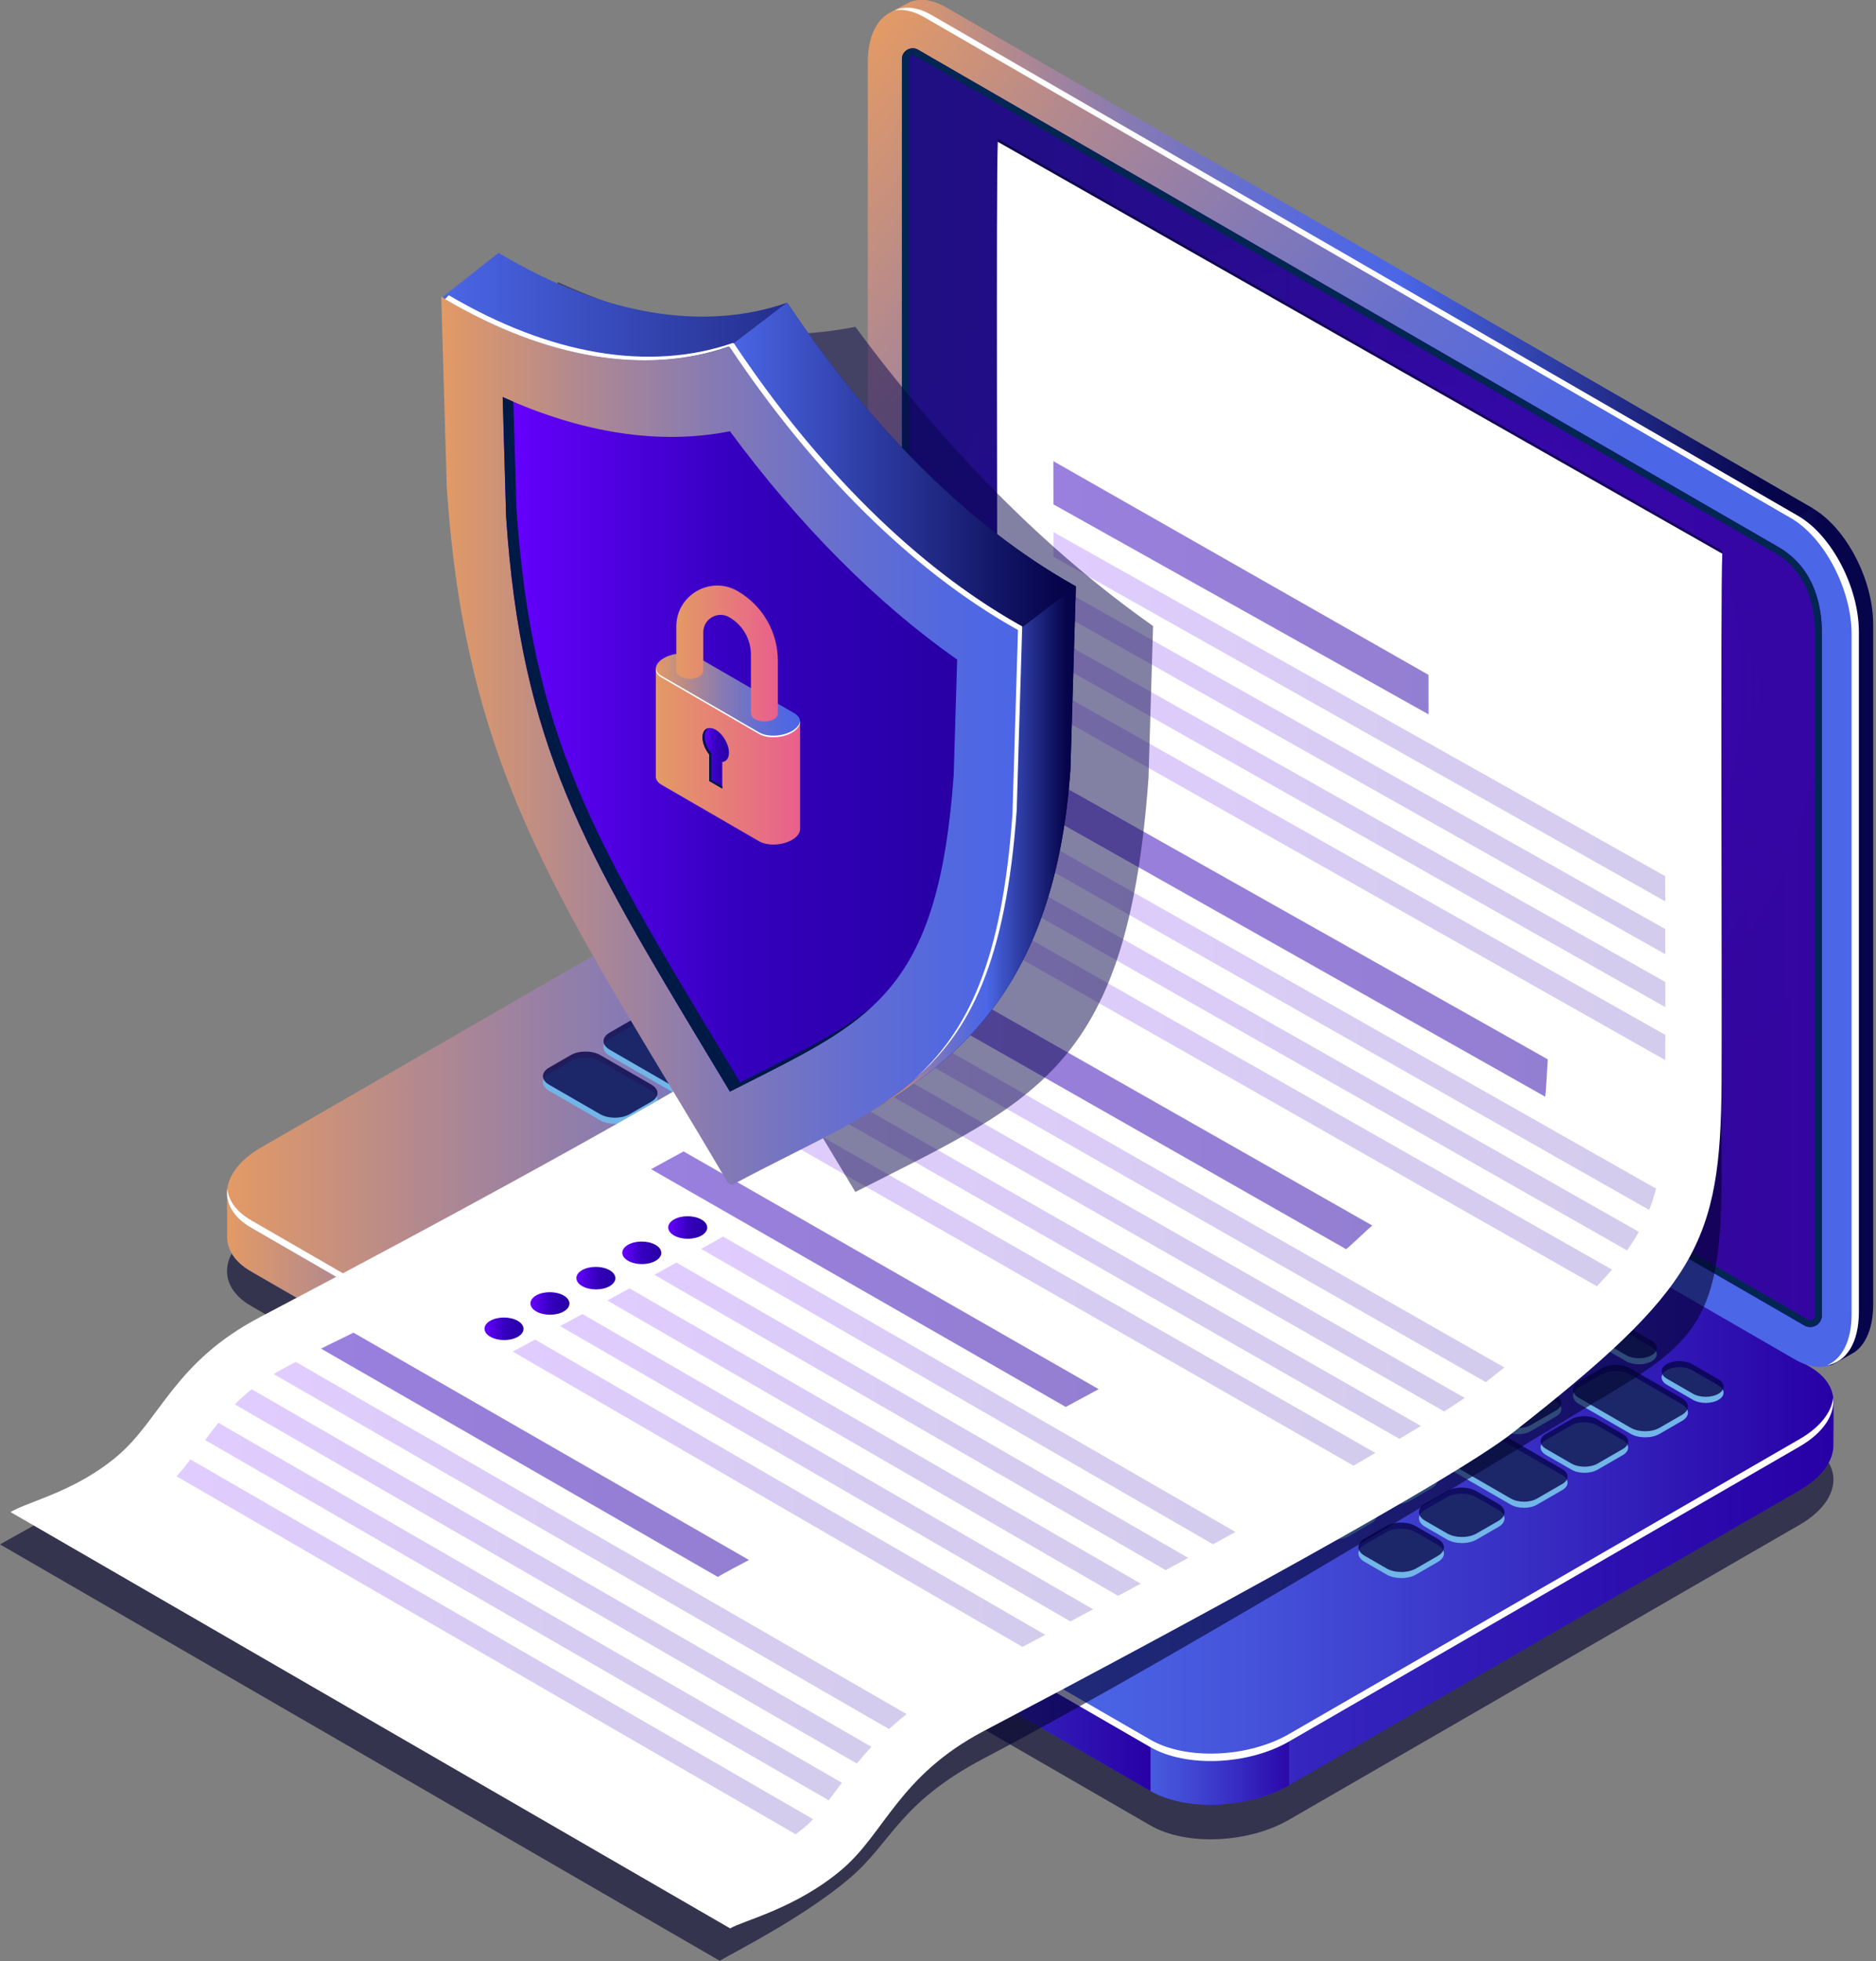<svg xmlns="http://www.w3.org/2000/svg" width="602" height="629" viewBox="0 0 602 629" fill="none"><rect x="0" y="0" width="602" height="629" fill="#808080" stroke="none"/><path opacity="0.6" d="M369.182 585.504L80.543 418.857C69.144 412.275 70.574 400.781 83.736 393.184L247.545 298.61C260.706 291.009 280.614 290.184 292.012 296.765L580.649 463.41C592.047 469.991 590.618 481.486 577.458 489.083L413.649 583.657C400.488 591.257 380.579 592.083 369.182 585.504Z" fill="#020230"></path><path d="M369.182 574.43L80.543 407.784C75.465 404.848 72.931 400.939 72.85 396.836C72.847 396.705 72.847 382.668 72.85 382.538C72.941 377.55 76.627 386.211 83.736 382.108L247.545 287.531C260.705 279.934 280.614 279.108 292.012 285.69L580.649 452.334C584.455 454.53 587.214 445.209 588.202 448.171C588.531 449.162 588.32 462.24 588.344 463.265C588.451 468.377 584.761 473.794 577.458 478.007L413.649 572.584C400.488 580.184 380.579 581.009 369.182 574.43Z" fill="url(#paint0_linear_28_486)"></path><path opacity="0.8" d="M369.182 574.43C380.579 581.009 400.488 580.183 413.649 572.585V558.55C400.488 566.15 380.579 566.976 369.182 560.391V574.43Z" fill="url(#paint1_linear_28_486)"></path><path d="M369.182 560.392L80.543 393.748C69.144 387.169 70.574 375.674 83.736 368.074L247.545 273.5C260.706 265.9 280.614 265.077 292.012 271.656L580.649 438.303C592.047 444.885 590.618 456.379 577.458 463.977L413.649 558.55C400.488 566.151 380.579 566.976 369.182 560.392Z" fill="url(#paint2_linear_28_486)"></path><path d="M369.182 560.391L80.544 393.747C75.032 390.567 72.547 386.234 72.909 381.75C72.876 381.964 72.856 382.225 72.85 382.537C72.847 382.67 72.847 396.707 72.85 396.837C72.934 400.94 75.465 404.848 80.544 407.783L369.182 574.43V560.391Z" fill="url(#paint3_linear_28_486)"></path><path d="M577.46 461.593L413.651 556.167C400.491 563.767 380.582 564.59 369.184 558.008L80.544 391.364C75.817 388.636 73.329 385.055 72.937 381.262C72.346 385.919 74.833 390.45 80.544 393.746L369.183 560.39C380.58 566.975 400.489 566.149 413.65 558.549L577.459 463.975C585.16 459.527 588.811 453.751 588.259 448.4C587.67 453.042 584.028 457.801 577.46 461.593Z" fill="white"></path><path opacity="0.3" d="M303.48 502.178L200.755 442.871C198.698 441.683 198.959 439.609 201.332 438.237L239.898 415.971C242.274 414.599 245.865 414.448 247.923 415.637L350.647 474.947C352.704 476.132 352.447 478.21 350.073 479.579L311.504 501.848C309.129 503.215 305.536 503.366 303.48 502.178Z" fill="white"></path><path d="M201.33 440.673L239.896 418.404C242.272 417.035 245.863 416.885 247.92 418.073L350.645 477.379C351.067 477.626 351.367 477.911 351.593 478.214C352.369 477.053 352.092 475.783 350.645 474.945L247.92 415.636C245.863 414.448 242.272 414.597 239.896 415.969L201.33 438.235C199.439 439.328 198.914 440.856 199.804 442.038C200.133 441.551 200.625 441.079 201.33 440.673Z" fill="#A8CFF0"></path><path d="M273.226 293.073L290.928 303.294C293.181 304.592 296.817 304.601 299.057 303.308C301.293 302.017 301.28 299.915 299.031 298.617L281.326 288.396C279.076 287.095 275.435 287.089 273.2 288.379C270.96 289.671 270.973 291.77 273.226 293.073ZM303.537 310.571L311.922 315.416C314.174 316.714 317.811 316.72 320.047 315.43C322.287 314.136 322.274 312.037 320.021 310.736L311.637 305.894C309.384 304.596 305.747 304.59 303.511 305.88C301.272 307.169 301.285 309.271 303.537 310.571ZM324.529 322.693L332.916 327.535C335.168 328.835 338.804 328.841 341.041 327.549C343.281 326.258 343.266 324.156 341.015 322.858L332.629 318.016C330.378 316.718 326.742 316.709 324.505 318.002C322.265 319.294 322.279 321.393 324.529 322.693ZM345.525 334.815L353.909 339.653C356.162 340.954 359.798 340.963 362.035 339.671C364.273 338.377 364.26 336.278 362.009 334.977L353.623 330.138C351.372 328.837 347.734 328.831 345.496 330.121C343.26 331.413 343.272 333.516 345.525 334.815ZM366.515 346.933L374.903 351.775C377.154 353.076 380.792 353.082 383.028 351.793C385.266 350.499 385.254 348.397 383.001 347.099L374.617 342.257C372.365 340.959 368.728 340.95 366.488 342.242C364.254 343.536 364.266 345.635 366.515 346.933ZM387.51 359.054L395.898 363.899C398.15 365.197 401.786 365.205 404.023 363.913C406.261 362.619 406.248 360.52 403.997 359.219L395.612 354.38C393.36 353.079 389.724 353.073 387.484 354.363C385.247 355.655 385.262 357.757 387.51 359.054ZM408.504 371.176L416.891 376.017C419.144 377.318 422.78 377.324 425.017 376.032C427.255 374.741 427.242 372.639 424.991 371.341L416.604 366.502C414.354 365.201 410.716 365.192 408.478 366.485C406.241 367.774 406.251 369.876 408.504 371.176ZM429.497 383.295L437.882 388.139C440.136 389.437 443.774 389.446 446.01 388.154C448.248 386.86 448.236 384.761 445.984 383.46L437.6 378.621C435.347 377.323 431.709 377.314 429.471 378.603C427.235 379.896 427.244 381.998 429.497 383.295ZM450.489 395.416L458.879 400.258C461.128 401.559 464.767 401.565 467.002 400.273C469.241 398.982 469.229 396.883 466.978 395.582L458.592 390.74C456.339 389.442 452.703 389.433 450.465 390.725C448.229 392.016 448.239 394.118 450.489 395.416ZM471.485 407.538L479.869 412.38C482.122 413.678 485.759 413.684 487.998 412.394C490.236 411.101 490.223 409.001 487.972 407.703L479.585 402.859C477.335 401.562 473.697 401.555 471.459 402.844C469.223 404.138 469.233 406.237 471.485 407.538ZM492.479 419.659L500.864 424.5C503.116 425.801 506.756 425.807 508.992 424.515C511.227 423.224 511.219 421.125 508.966 419.824L500.58 414.982C498.329 413.684 494.688 413.678 492.453 414.967C490.217 416.257 490.226 418.359 492.479 419.659ZM513.471 431.78L521.858 436.622C524.108 437.923 527.746 437.926 529.984 436.637C532.221 435.346 532.211 433.244 529.958 431.946L521.574 427.101C519.322 425.804 515.684 425.797 513.445 427.086C511.21 428.379 511.22 430.478 513.471 431.78ZM534.903 444.151L543.287 448.996C545.543 450.294 549.179 450.3 551.416 449.008C553.654 447.717 553.641 445.618 551.39 444.317L543.003 439.475C540.753 438.177 537.115 438.171 534.877 439.46C532.64 440.75 532.65 442.852 534.903 444.151ZM254.344 304.622L261.602 308.814C264.167 310.293 268.306 310.301 270.853 308.831L278.067 304.666C280.614 303.197 280.603 300.806 278.037 299.326L270.777 295.134C268.213 293.655 264.074 293.646 261.527 295.117L254.312 299.282C251.767 300.751 251.78 303.146 254.344 304.622ZM291.845 320.953L299.06 316.788C301.607 315.319 301.594 312.925 299.03 311.447L291.771 307.253C289.205 305.774 285.066 305.768 282.521 307.236L275.305 311.401C272.759 312.873 272.771 315.263 275.335 316.744L282.595 320.935C285.159 322.416 289.298 322.423 291.845 320.953ZM296.331 328.864L303.59 333.059C306.152 334.538 310.294 334.544 312.841 333.076L320.056 328.908C322.602 327.439 322.587 325.048 320.025 323.568L312.767 319.377C310.202 317.897 306.063 317.889 303.516 319.359L296.302 323.524C293.755 324.996 293.766 327.387 296.331 328.864ZM317.325 340.986L324.583 345.178C327.144 346.657 331.286 346.663 333.833 345.195L341.048 341.03C343.595 339.558 343.581 337.17 341.018 335.69L333.758 331.495C331.194 330.018 327.054 330.01 324.508 331.481L317.293 335.646C314.747 337.115 314.762 339.506 317.325 340.986ZM362.013 347.811L354.752 343.617C352.189 342.138 348.05 342.129 345.503 343.6L338.288 347.765C335.741 349.237 335.754 351.627 338.319 353.108L345.578 357.296C348.141 358.776 352.282 358.784 354.829 357.317L362.044 353.152C364.586 351.68 364.573 349.288 362.013 347.811ZM383.006 359.93L375.745 355.739C373.183 354.26 369.041 354.251 366.497 355.722L359.282 359.884C356.735 361.356 356.748 363.746 359.311 365.227L366.572 369.418C369.134 370.897 373.276 370.906 375.823 369.439L383.038 365.27C385.58 363.799 385.567 361.411 383.006 359.93ZM404 372.052L396.737 367.858C394.176 366.379 390.034 366.37 387.49 367.841L380.275 372.006C377.728 373.478 377.742 375.868 380.304 377.349L387.565 381.537C390.126 383.016 394.269 383.025 396.815 381.558L404.029 377.392C406.574 375.92 406.563 373.53 404 372.052ZM424.995 384.171L417.734 379.98C415.171 378.501 411.029 378.492 408.482 379.96L401.269 384.125C398.722 385.597 398.735 387.987 401.296 389.468L408.558 393.659C411.121 395.138 415.263 395.147 417.808 393.676L425.021 389.511C427.568 388.039 427.555 385.652 424.995 384.171ZM445.988 396.291L438.727 392.1C436.165 390.622 432.023 390.615 429.476 392.083L422.263 396.248C419.716 397.72 419.728 400.108 422.291 401.588L429.552 405.782C432.115 407.26 436.257 407.267 438.804 405.797L446.017 401.635C448.562 400.163 448.548 397.771 445.988 396.291ZM466.981 408.41L459.719 404.222C457.158 402.743 453.016 402.734 450.469 404.202L443.256 408.367C440.709 409.842 440.722 412.229 443.285 413.71L450.546 417.901C453.107 419.38 457.249 419.389 459.796 417.919L467.01 413.753C469.555 412.284 469.543 409.89 466.981 408.41ZM464.279 425.829L471.54 430.023C474.103 431.501 478.245 431.508 480.79 430.038L488.004 425.872C490.549 424.403 490.537 422.013 487.976 420.532L480.713 416.341C478.151 414.863 474.01 414.856 471.463 416.324L464.25 420.489C461.704 421.961 461.717 424.35 464.279 425.829ZM508.969 432.654L501.707 428.463C499.146 426.984 495.004 426.975 492.457 428.442L485.244 432.611C482.697 434.083 482.708 436.47 485.271 437.951L492.532 442.142C495.095 443.621 499.237 443.63 501.783 442.159L508.996 437.994C511.545 436.525 511.53 434.132 508.969 432.654ZM539.717 450.407L523.138 440.838C520.576 439.359 516.434 439.35 513.887 440.818L506.674 444.983C504.127 446.455 504.141 448.845 506.703 450.323L523.281 459.895C525.842 461.374 529.984 461.38 532.531 459.913L539.745 455.747C542.29 454.275 542.28 451.888 539.717 450.407ZM234.899 315.85L251.474 325.419C254.038 326.899 258.177 326.907 260.724 325.437L267.939 321.271C270.486 319.802 270.473 317.409 267.909 315.931L251.332 306.359C248.77 304.88 244.628 304.874 242.082 306.342L234.868 310.507C232.323 311.979 232.336 314.371 234.899 315.85ZM265.21 333.351L272.468 337.543C275.034 339.022 279.173 339.028 281.72 337.56L288.935 333.395C291.48 331.923 291.468 329.532 288.904 328.052L281.644 323.86C279.08 322.381 274.941 322.373 272.394 323.843L265.179 328.008C262.632 329.48 262.645 331.872 265.21 333.351ZM293.462 349.664C296.026 351.144 300.165 351.149 302.712 349.679L309.927 345.514C312.474 344.042 312.46 341.654 309.897 340.174L302.638 335.982C300.074 334.503 295.935 334.494 293.388 335.965L286.173 340.13C283.626 341.599 283.638 343.99 286.204 345.47L293.462 349.664ZM314.456 361.783C317.02 363.263 321.159 363.268 323.706 361.801L330.921 357.636C333.468 356.164 333.455 353.773 330.891 352.295L323.633 348.101C321.068 346.622 316.929 346.613 314.382 348.084L307.167 352.252C304.62 353.721 304.635 356.111 307.198 357.592L314.456 361.783ZM335.376 360.207L328.161 364.372C325.614 365.841 325.627 368.235 328.192 369.712L335.45 373.904C338.013 375.383 342.155 375.392 344.7 373.924L351.915 369.756C354.462 368.284 354.448 365.896 351.886 364.416L344.627 360.224C342.061 358.745 337.922 358.737 335.376 360.207ZM356.814 372.072L348.711 376.748C346.409 378.078 346.422 380.239 348.74 381.578L356.889 386.283C359.207 387.619 362.948 387.628 365.25 386.301L373.353 381.621C375.652 380.291 375.642 378.133 373.325 376.797L365.17 372.088C362.856 370.751 359.113 370.742 356.814 372.072ZM377.808 384.191L369.703 388.869C367.403 390.199 367.414 392.361 369.729 393.697L377.883 398.402C380.201 399.741 383.943 399.747 386.244 398.42L394.348 393.742C396.646 392.412 396.637 390.253 394.319 388.914L386.166 384.209C383.85 382.87 380.107 382.864 377.808 384.191ZM398.8 396.313L390.697 400.988C388.395 402.318 388.408 404.48 390.723 405.819L398.877 410.524C401.195 411.86 404.936 411.869 407.238 410.539L415.338 405.861C417.641 404.531 417.63 402.372 415.312 401.033L407.16 396.328C404.845 394.992 401.101 394.983 398.8 396.313ZM419.796 408.434L411.693 413.112C409.389 414.442 409.404 416.6 411.719 417.939L419.871 422.645C422.189 423.983 425.93 423.989 428.232 422.659L436.332 417.984C438.634 416.654 438.624 414.495 436.306 413.157L428.152 408.451C425.839 407.111 422.095 407.106 419.796 408.434ZM440.787 420.552L432.685 425.232C430.385 426.562 430.396 428.721 432.711 430.059L440.865 434.765C443.182 436.101 446.924 436.109 449.226 434.779L457.327 430.104C459.628 428.774 459.617 426.613 457.301 425.274L449.148 420.568C446.833 419.234 443.088 419.225 440.787 420.552ZM470.217 446.901L478.319 442.223C480.621 440.893 480.608 438.732 478.293 437.396L470.14 432.69C467.825 431.354 464.082 431.346 461.78 432.673L453.679 437.351C451.377 438.681 451.39 440.84 453.704 442.178L461.859 446.887C464.174 448.222 467.916 448.228 470.217 446.901ZM491.214 459.022L499.314 454.343C501.616 453.016 501.603 450.855 499.288 449.516L491.134 444.811C488.819 443.475 485.076 443.466 482.774 444.793L474.674 449.473C472.37 450.803 472.384 452.961 474.7 454.297L482.852 459.006C485.167 460.343 488.911 460.351 491.214 459.022ZM520.718 461.89L512.565 457.185C510.249 455.849 506.506 455.84 504.207 457.167L496.102 461.845C493.802 463.175 493.813 465.334 496.128 466.672L504.282 471.381C506.6 472.717 510.342 472.725 512.643 471.395L520.744 466.717C523.043 465.387 523.035 463.226 520.718 461.89ZM215.006 326.819L241.33 342.016C243.643 343.352 247.388 343.361 249.689 342.031L257.79 337.353C260.093 336.023 260.08 333.864 257.764 332.526L231.44 317.331C229.125 315.992 225.382 315.986 223.082 317.316L214.979 321.992C212.679 323.322 212.692 325.483 215.006 326.819ZM254.169 349.43L262.322 354.135C264.637 355.474 268.381 355.48 270.683 354.15L278.783 349.475C281.087 348.145 281.072 345.986 278.757 344.647L270.605 339.942C268.29 338.603 264.546 338.597 262.244 339.924L254.144 344.602C251.842 345.932 251.855 348.091 254.169 349.43ZM275.164 361.552L283.316 366.257C285.631 367.593 289.375 367.602 291.677 366.272L299.777 361.596C302.079 360.266 302.066 358.105 299.753 356.766L291.597 352.061C289.281 350.725 285.539 350.716 283.238 352.046L275.137 356.724C272.836 358.051 272.846 360.213 275.164 361.552ZM296.157 373.67L304.31 378.376C306.625 379.715 310.371 379.72 312.671 378.391L320.773 373.715C323.075 372.385 323.062 370.224 320.747 368.888L312.593 364.182C310.276 362.844 306.534 362.838 304.232 364.165L296.131 368.843C293.83 370.173 293.839 372.333 296.157 373.67ZM333.662 390.512L341.765 385.834C344.069 384.507 344.054 382.346 341.739 381.007L333.587 376.301C331.269 374.966 327.528 374.957 325.226 376.284L317.125 380.964C314.824 382.293 314.834 384.452 317.152 385.788L325.306 390.496C327.62 391.835 331.363 391.842 333.662 390.512ZM354.656 402.636L362.759 397.958C365.061 396.628 365.048 394.466 362.733 393.13L354.58 388.425C352.262 387.086 348.521 387.08 346.219 388.407L338.116 393.085C335.815 394.415 335.827 396.574 338.145 397.913L346.297 402.621C348.612 403.957 352.356 403.966 354.656 402.636ZM375.649 414.755L383.753 410.076C386.054 408.749 386.042 406.588 383.727 405.249L375.574 400.544C373.256 399.205 369.515 399.199 367.213 400.526L359.108 405.206C356.811 406.536 356.819 408.694 359.137 410.03L367.291 414.739C369.606 416.079 373.35 416.084 375.649 414.755ZM396.643 426.876L404.746 422.197C407.048 420.87 407.035 418.708 404.717 417.372L396.568 412.667C394.25 411.328 390.509 411.322 388.207 412.649L380.104 417.328C377.805 418.657 377.815 420.816 380.131 422.155L388.284 426.863C390.6 428.198 394.341 428.206 396.643 426.876ZM417.637 438.995L425.74 434.317C428.039 432.99 428.029 430.829 425.713 429.493L417.56 424.784C415.242 423.446 411.502 423.443 409.199 424.77L401.097 429.448C398.796 430.775 398.807 432.937 401.126 434.272L409.275 438.981C411.594 440.319 415.335 440.325 417.637 438.995ZM438.631 451.117L446.736 446.438C449.036 445.113 449.025 442.949 446.707 441.613L438.554 436.905C436.238 435.569 432.496 435.563 430.195 436.89L422.091 441.568C419.79 442.895 419.802 445.06 422.12 446.396L430.27 451.104C432.588 452.44 436.329 452.447 438.631 451.117ZM443.112 458.514L451.264 463.226C453.582 464.562 457.323 464.567 459.625 463.237L467.728 458.559C470.029 457.232 470.017 455.071 467.699 453.735L459.55 449.027C457.232 447.688 453.488 447.682 451.189 449.012L443.086 453.69C440.784 455.017 440.797 457.179 443.112 458.514ZM501.276 473.118L480.54 461.145C478.224 459.81 474.481 459.801 472.182 461.131L464.079 465.81C461.775 467.138 461.79 469.299 464.106 470.635L484.835 482.607C487.153 483.943 490.897 483.949 493.196 482.622L501.299 477.942C503.601 476.615 503.589 474.454 501.276 473.118ZM195.643 338.626L232.988 360.188C235.606 361.699 239.833 361.708 242.434 360.209L249.454 356.153C252.055 354.654 252.042 352.208 249.425 350.7L212.078 329.138C209.461 327.627 205.232 327.619 202.635 329.121L195.611 333.173C193.013 334.675 193.025 337.115 195.643 338.626ZM246.919 368.233L253.983 372.31C256.601 373.821 260.829 373.83 263.428 372.327L270.451 368.272C273.049 366.773 273.037 364.33 270.421 362.822L263.357 358.742C260.739 357.231 256.51 357.225 253.912 358.725L246.889 362.777C244.289 364.28 244.301 366.719 246.919 368.233ZM267.912 380.352L274.977 384.429C277.595 385.94 281.823 385.949 284.422 384.449L291.444 380.394C294.043 378.895 294.03 376.452 291.413 374.944L284.351 370.861C281.733 369.35 277.505 369.344 274.905 370.847L267.883 374.899C265.282 376.401 265.295 378.841 267.912 380.352ZM288.906 392.474L295.97 396.551C298.588 398.062 302.815 398.071 305.416 396.568L312.436 392.516C315.037 391.014 315.024 388.571 312.406 387.063L305.342 382.983C302.724 381.472 298.496 381.466 295.896 382.966L288.875 387.018C286.276 388.52 286.289 390.963 288.906 392.474ZM309.9 404.593L316.964 408.67C319.58 410.181 323.809 410.189 326.408 408.687L333.431 404.635C336.03 403.135 336.018 400.693 333.4 399.182L326.334 395.105C323.718 393.594 319.489 393.585 316.891 395.088L309.868 399.14C307.27 400.641 307.283 403.082 309.9 404.593ZM330.892 416.715L337.958 420.792C340.576 422.303 344.803 422.311 347.402 420.809L354.425 416.757C357.024 415.254 357.011 412.812 354.394 411.301L347.331 407.224C344.713 405.713 340.485 405.704 337.885 407.206L330.863 411.259C328.264 412.762 328.277 415.204 330.892 416.715ZM351.888 428.835L358.952 432.912C361.57 434.423 365.797 434.432 368.398 432.929L375.419 428.877C378.019 427.378 378.005 424.935 375.388 423.424L368.324 419.347C365.706 417.836 361.479 417.827 358.878 419.327L351.857 423.382C349.257 424.881 349.271 427.324 351.888 428.835ZM372.882 440.954L379.946 445.034C382.562 446.545 386.791 446.551 389.391 445.051L396.413 440.999C399.012 439.497 399 437.054 396.382 435.543L389.314 431.466C386.7 429.955 382.471 429.946 379.872 431.446L372.85 435.501C370.251 437.003 370.264 439.446 372.882 440.954ZM393.872 453.073L400.94 457.156C403.557 458.667 407.785 458.672 410.385 457.17L417.407 453.118C420.006 451.615 419.993 449.176 417.376 447.665L410.312 443.588C407.696 442.077 403.467 442.068 400.868 443.568L393.845 447.623C391.246 449.124 391.257 451.568 393.872 453.073ZM414.866 465.195L421.933 469.274C424.551 470.785 428.778 470.791 431.379 469.292L438.399 465.237C441 463.737 440.985 461.298 438.369 459.784L431.302 455.707C428.687 454.196 424.459 454.187 421.859 455.689L414.838 459.744C412.239 461.245 412.252 463.687 414.866 465.195ZM435.861 477.317L442.927 481.396C445.542 482.907 449.771 482.913 452.373 481.411L459.395 477.356C461.994 475.856 461.981 473.416 459.364 471.905L452.296 467.829C449.681 466.318 445.453 466.309 442.854 467.808L435.832 471.863C433.233 473.364 433.246 475.808 435.861 477.317ZM480.824 484.295L473.756 480.218C471.141 478.707 466.912 478.699 464.315 480.201L457.288 484.253C454.691 485.756 454.702 488.198 457.319 489.709L464.386 493.786C467.001 495.297 471.23 495.306 473.827 493.804L480.851 489.751C483.449 488.247 483.437 485.806 480.824 484.295ZM209.015 349.822L192.631 340.363C190.016 338.852 185.788 338.844 183.186 340.346L176.164 344.401C173.565 345.9 173.581 348.343 176.195 349.851L192.579 359.31C195.194 360.821 199.423 360.83 202.022 359.331L209.044 355.275C211.644 353.776 211.633 351.332 209.015 349.822ZM230.009 361.946L222.945 357.866C220.328 356.355 216.099 356.349 213.5 357.848L206.478 361.901C203.879 363.403 203.891 365.846 206.509 367.357L213.574 371.434C216.191 372.945 220.42 372.953 223.019 371.451L230.041 367.396C232.638 365.895 232.625 363.454 230.009 361.946ZM251.003 374.064L243.939 369.985C241.321 368.474 237.093 368.468 234.493 369.97L227.472 374.022C224.872 375.522 224.885 377.965 227.503 379.476L234.567 383.552C237.185 385.064 241.412 385.072 244.013 383.57L251.033 379.518C253.633 378.017 253.62 375.573 251.003 374.064ZM397.959 458.907L264.931 382.105C262.314 380.594 258.086 380.585 255.487 382.088L248.465 386.14C245.866 387.639 245.879 390.085 248.495 391.596L381.521 468.398C384.139 469.909 388.366 469.915 390.967 468.415L397.987 464.36C400.589 462.861 400.576 460.418 397.959 458.907ZM418.954 471.03L411.887 466.951C409.272 465.442 405.043 465.434 402.445 466.933L395.422 470.988C392.823 472.488 392.836 474.93 395.451 476.441L402.518 480.521C405.134 482.029 409.362 482.038 411.962 480.536L418.984 476.481C421.582 474.98 421.568 472.541 418.954 471.03ZM439.947 483.152L432.881 479.07C430.266 477.561 426.037 477.553 423.438 479.055L416.416 483.11C413.814 484.61 413.83 487.049 416.443 488.56L423.512 492.64C426.127 494.151 430.354 494.157 432.956 492.658L439.978 488.602C442.576 487.101 442.562 484.663 439.947 483.152ZM461.378 495.523L454.31 491.443C451.695 489.935 447.467 489.927 444.868 491.426L437.846 495.481C435.247 496.984 435.26 499.423 437.875 500.934L444.94 505.014C447.558 506.522 451.786 506.531 454.386 505.031L461.407 500.976C464.006 499.473 463.993 497.034 461.378 495.523Z" fill="#72B5E8"></path><path opacity="0.8" d="M273.226 291.118L290.928 301.339C293.181 302.637 296.817 302.645 299.057 301.353C301.293 300.059 301.28 297.96 299.031 296.662L281.326 286.441C279.076 285.14 275.435 285.134 273.2 286.424C270.96 287.716 270.973 289.817 273.226 291.118ZM303.537 308.616L311.922 313.461C314.174 314.759 317.811 314.764 320.047 313.472C322.287 312.181 322.274 310.082 320.021 308.781L311.637 303.939C309.384 302.641 305.747 302.635 303.511 303.925C301.272 305.214 301.285 307.318 303.537 308.616ZM324.529 320.738L332.916 325.579C335.168 326.88 338.804 326.886 341.041 325.594C343.281 324.303 343.266 322.201 341.015 320.903L332.629 316.061C330.378 314.76 326.742 314.754 324.505 316.047C322.265 317.337 322.279 319.44 324.529 320.738ZM345.525 332.861L353.909 337.703C356.162 339.001 359.798 339.007 362.035 337.717C364.273 336.423 364.26 334.324 362.009 333.026L353.623 328.181C351.372 326.883 347.734 326.878 345.496 328.167C343.26 329.459 343.272 331.558 345.525 332.861ZM366.515 344.98L374.903 349.822C377.154 351.123 380.792 351.128 383.028 349.836C385.266 348.545 385.254 346.446 383.001 345.145L374.617 340.303C372.365 339.002 368.728 338.999 366.488 340.289C364.254 341.578 364.266 343.68 366.515 344.98ZM387.51 357.102L395.898 361.943C398.15 363.242 401.786 363.247 404.023 361.958C406.261 360.664 406.248 358.565 403.997 357.267L395.612 352.422C393.36 351.124 389.724 351.118 387.484 352.411C385.247 353.7 385.262 355.799 387.51 357.102ZM408.504 369.221L416.891 374.065C419.144 375.362 422.78 375.369 425.017 374.077C427.255 372.786 427.242 370.687 424.991 369.386L416.604 364.544C414.354 363.243 410.716 363.24 408.478 364.529C406.241 365.82 406.251 367.922 408.504 369.221ZM429.497 381.342L437.882 386.184C440.136 387.482 443.774 387.488 446.01 386.199C448.248 384.908 448.236 382.806 445.984 381.508L437.6 376.663C435.347 375.365 431.709 375.359 429.471 376.651C427.235 377.942 427.244 380.041 429.497 381.342ZM450.489 393.463L458.879 398.305C461.128 399.603 464.767 399.611 467.002 398.322C469.241 397.028 469.229 394.929 466.978 393.628L458.592 388.786C456.339 387.485 452.703 387.482 450.465 388.772C448.229 390.064 448.239 392.163 450.489 393.463ZM471.485 405.585L479.869 410.423C482.122 411.724 485.759 411.733 487.998 410.441C490.236 409.15 490.223 407.048 487.972 405.75L479.585 400.908C477.335 399.607 473.697 399.601 471.459 400.893C469.223 402.183 469.233 404.282 471.485 405.585ZM492.479 417.706L500.864 422.545C503.116 423.843 506.756 423.852 508.992 422.563C511.227 421.269 511.219 419.167 508.966 417.869L500.58 413.027C498.329 411.729 494.688 411.72 492.453 413.012C490.217 414.305 490.226 416.405 492.479 417.706ZM513.471 429.825L521.858 434.664C524.108 435.965 527.746 435.974 529.984 434.682C532.221 433.391 532.211 431.289 529.958 429.99L521.574 425.149C519.322 423.848 515.684 423.842 513.445 425.134C511.21 426.425 511.22 428.527 513.471 429.825ZM534.903 442.199L543.287 447.038C545.543 448.339 549.179 448.345 551.416 447.056C553.654 445.762 553.641 443.66 551.39 442.364L543.003 437.52C540.753 436.222 537.115 436.213 534.877 437.505C532.64 438.799 532.65 440.898 534.903 442.199ZM254.344 302.669L261.602 306.86C264.167 308.339 268.306 308.348 270.853 306.877L278.067 302.712C280.614 301.243 280.603 298.853 278.037 297.372L270.777 293.178C268.213 291.7 264.074 291.693 261.527 293.163L254.312 297.328C251.767 298.798 251.78 301.188 254.344 302.669ZM291.845 318.998L299.06 314.832C301.607 313.361 301.594 310.97 299.03 309.492L291.771 305.298C289.205 303.819 285.066 303.813 282.521 305.281L275.305 309.446C272.759 310.918 272.771 313.308 275.335 314.789L282.595 318.98C285.159 320.461 289.298 320.467 291.845 318.998ZM296.331 326.909L303.59 331.104C306.152 332.581 310.294 332.589 312.841 331.118L320.056 326.953C322.602 325.484 322.587 323.093 320.025 321.613L312.767 317.421C310.202 315.942 306.063 315.934 303.516 317.404L296.302 321.569C293.755 323.041 293.766 325.43 296.331 326.909ZM317.325 339.031L324.583 343.222C327.144 344.702 331.286 344.71 333.833 343.24L341.048 339.075C343.595 337.606 343.581 335.212 341.018 333.732L333.758 329.54C331.194 328.061 327.054 328.055 324.508 329.523L317.293 333.688C314.747 335.16 314.762 337.552 317.325 339.031ZM362.013 345.853L354.752 341.659C352.189 340.182 348.05 340.177 345.503 341.645L338.288 345.81C335.741 347.282 335.754 349.67 338.319 351.15L345.578 355.344C348.141 356.822 352.282 356.829 354.829 355.359L362.044 351.194C364.586 349.725 364.573 347.334 362.013 345.853ZM383.006 357.972L375.745 353.781C373.183 352.302 369.041 352.296 366.497 353.764L359.282 357.929C356.735 359.401 356.748 361.791 359.311 363.272L366.572 367.463C369.134 368.942 373.276 368.951 375.823 367.481L383.038 363.315C385.58 361.846 385.567 359.453 383.006 357.972ZM404 370.096L396.737 365.904C394.176 364.425 390.034 364.419 387.49 365.887L380.275 370.052C377.728 371.521 377.742 373.915 380.304 375.392L387.565 379.587C390.126 381.066 394.269 381.074 396.815 379.601L404.029 375.436C406.574 373.967 406.563 371.575 404 370.096ZM424.995 382.217L417.734 378.023C415.171 376.544 411.029 376.538 408.482 378.009L401.269 382.174C398.722 383.643 398.735 386.033 401.296 387.514L408.558 391.705C411.121 393.185 415.263 393.193 417.808 391.723L425.021 387.558C427.568 386.089 427.555 383.694 424.995 382.217ZM445.988 394.336L438.727 390.145C436.165 388.666 432.023 388.66 429.476 390.128L422.263 394.293C419.716 395.762 419.728 398.155 422.291 399.633L429.552 403.827C432.115 405.306 436.257 405.312 438.804 403.845L446.017 399.677C448.562 398.207 448.548 395.817 445.988 394.336ZM466.981 406.458L459.719 402.264C457.158 400.785 453.016 400.779 450.469 402.25L443.256 406.415C440.709 407.884 440.722 410.274 443.285 411.755L450.546 415.949C453.107 417.427 457.249 417.431 459.796 415.964L467.01 411.798C469.555 410.329 469.543 407.939 466.981 406.458ZM464.279 423.878L471.54 428.069C474.103 429.549 478.245 429.554 480.79 428.087L488.004 423.922C490.549 422.45 490.537 420.059 487.976 418.579L480.713 414.387C478.151 412.908 474.01 412.899 471.463 414.37L464.25 418.535C461.704 420.004 461.717 422.398 464.279 423.878ZM508.969 430.7L501.707 426.506C499.146 425.028 495.004 425.021 492.457 426.492L485.244 430.657C482.697 432.126 482.708 434.516 485.271 435.997L492.532 440.191C495.095 441.669 499.237 441.673 501.783 440.206L508.996 436.041C511.545 434.572 511.53 432.18 508.969 430.7ZM539.717 448.451L523.138 438.882C520.576 437.402 516.434 437.394 513.887 438.864L506.674 443.029C504.127 444.501 504.141 446.892 506.703 448.372L523.281 457.941C525.842 459.421 529.984 459.429 532.531 457.959L539.745 453.791C542.29 452.322 542.28 449.93 539.717 448.451ZM234.899 313.897L251.474 323.466C254.038 324.945 258.177 324.954 260.724 323.483L267.939 319.318C270.486 317.849 270.473 315.458 267.909 313.978L251.332 304.406C248.77 302.927 244.628 302.921 242.082 304.388L234.868 308.554C232.323 310.025 232.336 312.416 234.899 313.897ZM265.21 331.395L272.468 335.589C275.034 337.067 279.173 337.074 281.72 335.603L288.935 331.441C291.48 329.969 291.468 327.579 288.904 326.098L281.644 321.907C279.08 320.428 274.941 320.419 272.394 321.889L265.179 326.055C262.632 327.527 262.645 329.914 265.21 331.395ZM293.462 347.708C296.026 349.187 300.165 349.196 302.712 347.725L309.927 343.56C312.474 342.091 312.46 339.698 309.897 338.217L302.638 334.029C300.074 332.549 295.935 332.541 293.388 334.008L286.173 338.174C283.626 339.646 283.638 342.036 286.204 343.517L293.462 347.708ZM314.456 359.83C317.02 361.307 321.159 361.315 323.706 359.844L330.921 355.679C333.468 354.21 333.455 351.819 330.891 350.339L323.633 346.148C321.068 344.668 316.929 344.663 314.382 346.13L307.167 350.295C304.62 351.767 304.635 354.155 307.198 355.635L314.456 359.83ZM335.376 358.251L328.161 362.419C325.614 363.891 325.627 366.278 328.192 367.759L335.45 371.95C338.013 373.429 342.155 373.438 344.7 371.967L351.915 367.802C354.462 366.333 354.448 363.94 351.886 362.462L344.627 358.268C342.061 356.787 337.922 356.782 335.376 358.251ZM356.814 370.114L348.711 374.794C346.409 376.121 346.422 378.283 348.74 379.618L356.889 384.327C359.207 385.663 362.948 385.671 365.25 384.341L373.353 379.663C375.652 378.336 375.642 376.175 373.325 374.836L365.17 370.13C362.856 368.793 359.113 368.787 356.814 370.114ZM377.808 382.238L369.703 386.916C367.403 388.246 367.414 390.404 369.729 391.743L377.883 396.452C380.201 397.787 383.943 397.796 386.244 396.466L394.348 391.787C396.646 390.459 396.637 388.298 394.319 386.962L386.166 382.257C383.85 380.915 380.107 380.911 377.808 382.238ZM398.8 394.357L390.697 399.036C388.395 400.363 388.408 402.525 390.723 403.861L398.877 408.569C401.195 409.908 404.936 409.913 407.238 408.584L415.338 403.905C417.641 402.578 417.63 400.417 415.312 399.081L407.16 394.373C404.845 393.035 401.101 393.033 398.8 394.357ZM419.796 406.479L411.693 411.158C409.389 412.482 409.404 414.647 411.719 415.982L419.871 420.691C422.189 422.027 425.93 422.035 428.232 420.705L436.332 416.026C438.634 414.699 438.624 412.537 436.306 411.201L428.152 406.493C425.839 405.157 422.095 405.151 419.796 406.479ZM440.787 418.6L432.685 423.278C430.385 424.605 430.396 426.767 432.711 428.103L440.865 432.811C443.182 434.15 446.924 434.156 449.226 432.826L457.327 428.148C459.628 426.821 459.617 424.659 457.301 423.323L449.148 418.615C446.833 417.276 443.088 417.27 440.787 418.6ZM470.217 444.948L478.319 440.269C480.621 438.942 480.608 436.778 478.293 435.442L470.14 430.734C467.825 429.398 464.082 429.389 461.78 430.719L453.679 435.399C451.377 436.726 451.39 438.887 453.704 440.223L461.859 444.932C464.174 446.269 467.916 446.275 470.217 444.948ZM491.214 457.066L499.314 452.388C501.616 451.061 501.603 448.9 499.288 447.564L491.134 442.856C488.819 441.517 485.076 441.511 482.774 442.841L474.674 447.519C472.37 448.846 472.384 451.008 474.7 452.343L482.852 457.052C485.167 458.391 488.911 458.394 491.214 457.066ZM520.718 459.935L512.565 455.227C510.249 453.891 506.506 453.882 504.207 455.212L496.102 459.892C493.802 461.219 493.813 463.38 496.128 464.716L504.282 469.424C506.6 470.76 510.342 470.766 512.643 469.439L520.744 464.761C523.043 463.435 523.035 461.274 520.718 459.935ZM215.006 324.864L241.33 340.061C243.643 341.397 247.388 341.406 249.689 340.076L257.79 335.398C260.093 334.071 260.08 331.909 257.764 330.57L231.44 315.376C229.125 314.037 225.382 314.028 223.082 315.358L214.979 320.036C212.679 321.366 212.692 323.528 215.006 324.864ZM254.169 347.475L262.322 352.183C264.637 353.519 268.381 353.528 270.683 352.198L278.783 347.518C281.087 346.191 281.072 344.029 278.757 342.694L270.605 337.985C268.29 336.649 264.546 336.644 262.244 337.971L254.144 342.649C251.842 343.974 251.855 346.137 254.169 347.475ZM275.164 359.595L283.316 364.303C285.631 365.642 289.375 365.648 291.677 364.318L299.777 359.64C302.079 358.313 302.066 356.151 299.753 354.816L291.597 350.107C289.281 348.768 285.539 348.763 283.238 350.093L275.137 354.771C272.836 356.098 272.846 358.259 275.164 359.595ZM296.157 371.717L304.31 376.425C306.625 377.761 310.371 377.767 312.671 376.44L320.773 371.762C323.075 370.435 323.062 368.273 320.747 366.934L312.593 362.226C310.276 360.89 306.534 360.881 304.232 362.211L296.131 366.891C293.83 368.217 293.839 370.381 296.157 371.717ZM333.662 388.559L341.765 383.881C344.069 382.554 344.054 380.392 341.739 379.056L333.587 374.348C331.269 373.009 327.528 373.003 325.226 374.333L317.125 379.011C314.824 380.338 314.834 382.5 317.152 383.836L325.306 388.544C327.62 389.883 331.363 389.886 333.662 388.559ZM354.656 400.681L362.759 396.002C365.061 394.672 365.048 392.514 362.733 391.175L354.58 386.467C352.262 385.131 348.521 385.122 346.219 386.452L338.116 391.132C335.815 392.459 335.827 394.62 338.145 395.956L346.297 400.662C348.612 402.002 352.356 402.008 354.656 400.681ZM375.649 412.802L383.753 408.123C386.054 406.793 386.042 404.634 383.727 403.298L375.574 398.59C373.256 397.254 369.515 397.245 367.213 398.575L359.108 403.254C356.811 404.581 356.819 406.742 359.137 408.081L367.291 412.786C369.606 414.124 373.35 414.129 375.649 412.802ZM396.643 424.921L404.746 420.243C407.048 418.913 407.035 416.755 404.717 415.416L396.568 410.707C394.25 409.372 390.509 409.363 388.207 410.693L380.104 415.371C377.805 416.701 377.815 418.863 380.131 420.198L388.284 424.904C390.6 426.244 394.341 426.248 396.643 424.921ZM417.637 437.045L425.74 432.365C428.039 431.035 428.029 428.876 425.713 427.541L417.56 422.832C415.242 421.496 411.502 421.488 409.199 422.818L401.097 427.496C398.796 428.823 398.807 430.984 401.126 432.323L409.275 437.029C411.594 438.363 415.335 438.372 417.637 437.045ZM438.631 449.163L446.736 444.485C449.036 443.155 449.025 440.997 446.707 439.658L438.554 434.953C436.238 433.614 432.496 433.608 430.195 434.938L422.091 439.613C419.79 440.943 419.802 443.105 422.12 444.44L430.27 449.146C432.588 450.485 436.329 450.491 438.631 449.163ZM443.112 456.562L451.264 461.268C453.582 462.604 457.323 462.612 459.625 461.282L467.728 456.604C470.029 455.277 470.017 453.116 467.699 451.777L459.55 447.071C457.232 445.736 453.488 445.727 451.189 447.057L443.086 451.732C440.784 453.062 440.797 455.224 443.112 456.562ZM501.276 471.16L480.54 459.193C478.224 457.855 474.481 457.849 472.182 459.179L464.079 463.854C461.775 465.184 461.79 467.343 464.106 468.681L484.835 480.651C487.153 481.987 490.897 481.995 493.196 480.665L501.299 475.99C503.601 474.66 503.589 472.502 501.276 471.16ZM195.643 336.671L232.988 358.233C235.606 359.747 239.833 359.75 242.434 358.251L249.454 354.198C252.055 352.696 252.042 350.256 249.425 348.745L212.078 327.183C209.461 325.672 205.232 325.663 202.635 327.166L195.611 331.218C193.013 332.719 193.025 335.163 195.643 336.671ZM246.919 366.275L253.983 370.355C256.601 371.866 260.829 371.872 263.428 370.372L270.451 366.317C273.049 364.815 273.037 362.375 270.421 360.864L263.357 356.787C260.739 355.276 256.51 355.268 253.912 356.767L246.889 360.822C244.289 362.324 244.301 364.767 246.919 366.275ZM267.912 378.397L274.977 382.477C277.595 383.988 281.823 383.994 284.422 382.491L291.444 378.436C294.043 376.937 294.03 374.497 291.413 372.986L284.351 368.906C281.733 367.398 277.505 367.389 274.905 368.889L267.883 372.944C265.282 374.445 265.295 376.886 267.912 378.397ZM288.906 390.516L295.97 394.596C298.588 396.107 302.815 396.113 305.416 394.613L312.436 390.558C315.037 389.059 315.024 386.616 312.406 385.105L305.342 381.025C302.724 379.517 298.496 379.508 295.896 381.011L288.875 385.066C286.276 386.567 286.289 389.005 288.906 390.516ZM309.9 402.639L316.964 406.719C319.58 408.227 323.809 408.236 326.408 406.733L333.431 402.678C336.03 401.179 336.018 398.739 333.4 397.228L326.334 393.148C323.718 391.64 319.489 391.632 316.891 393.131L309.868 397.186C307.27 398.686 307.283 401.128 309.9 402.639ZM330.892 414.758L337.958 418.838C340.576 420.346 344.803 420.355 347.402 418.855L354.425 414.8C357.024 413.301 357.011 410.861 354.394 409.35L347.331 405.267C344.713 403.759 340.485 403.75 337.885 405.253L330.863 409.308C328.264 410.807 328.277 413.247 330.892 414.758ZM351.888 426.88L358.952 430.96C361.57 432.468 365.797 432.477 368.398 430.977L375.419 426.922C378.019 425.42 378.005 422.98 375.388 421.469L368.324 417.389C365.706 415.881 361.479 415.872 358.878 417.372L351.857 421.427C349.257 422.929 349.271 425.369 351.888 426.88ZM372.882 438.999L379.946 443.079C382.562 444.587 386.791 444.598 389.391 443.096L396.413 439.041C399.012 437.541 399 435.102 396.382 433.591L389.314 429.511C386.7 428 382.471 427.994 379.872 429.494L372.85 433.549C370.251 435.05 370.264 437.488 372.882 438.999ZM393.872 451.121L400.94 455.2C403.557 456.709 407.785 456.717 410.385 455.218L417.407 451.163C420.006 449.663 419.993 447.221 417.376 445.71L410.312 441.63C407.696 440.119 403.467 440.113 400.868 441.612L393.845 445.668C391.246 447.171 391.257 449.61 393.872 451.121ZM414.866 463.241L421.933 467.321C424.551 468.832 428.778 468.841 431.379 467.338L438.399 463.283C441 461.784 440.985 459.341 438.369 457.833L431.302 453.753C428.687 452.242 424.459 452.236 421.859 453.736L414.838 457.791C412.239 459.29 412.252 461.73 414.866 463.241ZM435.861 475.363L442.927 479.44C445.542 480.951 449.771 480.96 452.373 479.46L459.395 475.405C461.994 473.905 461.981 471.46 459.364 469.952L452.296 465.872C449.681 464.361 445.453 464.355 442.854 465.858L435.832 469.91C433.233 471.412 433.246 473.852 435.861 475.363ZM480.824 482.343L473.756 478.263C471.141 476.755 466.912 476.744 464.315 478.246L457.288 482.301C454.691 483.801 454.702 486.24 457.319 487.751L464.386 491.831C467.001 493.339 471.23 493.348 473.827 491.848L480.851 487.793C483.449 486.294 483.437 483.854 480.824 482.343ZM209.015 347.869L192.631 338.41C190.016 336.899 185.788 336.893 183.186 338.392L176.164 342.447C173.565 343.947 173.581 346.389 176.195 347.901L192.579 357.357C195.194 358.868 199.423 358.876 202.022 357.374L209.044 353.319C211.644 351.818 211.633 349.38 209.015 347.869ZM230.009 359.988L222.945 355.911C220.328 354.4 216.099 354.391 213.5 355.891L206.478 359.946C203.879 361.448 203.891 363.891 206.509 365.399L213.574 369.478C216.191 370.99 220.42 370.995 223.019 369.496L230.041 365.441C232.638 363.941 232.625 361.499 230.009 359.988ZM251.003 372.109L243.939 368.03C241.321 366.522 237.093 366.513 234.493 368.012L227.472 372.067C224.872 373.567 224.885 376.009 227.503 377.518L234.567 381.6C237.185 383.108 241.412 383.117 244.013 381.615L251.033 377.56C253.633 376.06 253.62 373.62 251.003 372.109ZM397.959 456.956L264.931 380.149C262.314 378.64 258.086 378.632 255.487 380.134L248.465 384.189C245.866 385.689 245.879 388.128 248.495 389.639L381.521 466.444C384.139 467.955 388.366 467.964 390.967 466.462L397.987 462.407C400.589 460.906 400.576 458.465 397.959 456.956ZM418.954 469.075L411.887 464.996C409.272 463.484 405.043 463.479 402.445 464.981L395.422 469.033C392.823 470.536 392.836 472.975 395.451 474.486L402.518 478.563C405.134 480.074 409.362 480.083 411.962 478.584L418.984 474.528C421.582 473.029 421.568 470.583 418.954 469.075ZM439.947 481.197L432.881 477.117C430.266 475.606 426.037 475.6 423.438 477.1L416.416 481.152C413.814 482.655 413.83 485.097 416.443 486.608L423.512 490.685C426.127 492.196 430.354 492.205 432.956 490.702L439.978 486.647C442.576 485.148 442.562 482.705 439.947 481.197ZM461.378 493.571L454.31 489.488C451.695 487.977 447.467 487.972 444.868 489.474L437.846 493.526C435.247 495.028 435.26 497.468 437.875 498.979L444.94 503.056C447.558 504.567 451.786 504.576 454.386 503.076L461.407 499.021C464.006 497.522 463.993 495.079 461.378 493.571Z" fill="#06044A"></path><path d="M576.08 436.088L297.977 275.429C287.208 269.212 278.48 252.535 278.48 238.179V20.013C278.48 5.657 287.208 -0.941 297.977 5.275L576.08 165.934C586.849 172.151 595.576 188.827 595.576 203.183V421.35C595.576 435.704 586.847 442.302 576.08 436.088Z" fill="url(#paint4_linear_28_486)"></path><path d="M578.59 424.876L303.455 265.948C294.788 260.443 289.428 249.44 289.428 238.18V18.956C289.428 16.288 292.33 14.632 294.635 15.98C294.903 16.136 295.113 16.261 295.245 16.336L570.601 175.415C580.915 181.361 584.625 191.926 584.625 203.185V421.898C584.625 424.762 581.532 426.553 579.045 425.137C578.85 425.024 578.692 424.936 578.59 424.876Z" fill="url(#paint5_linear_28_486)"></path><path opacity="0.5" d="M578.59 424.876L303.455 265.948C294.788 260.443 289.428 249.44 289.428 238.18V18.956C289.428 16.288 292.33 14.632 294.635 15.98C294.903 16.136 295.113 16.261 295.245 16.336L570.601 175.415C580.915 181.361 584.625 191.926 584.625 203.185V421.898C584.625 424.762 581.532 426.553 579.045 425.137C578.85 425.024 578.692 424.936 578.59 424.876Z" fill="url(#paint6_radial_28_486)"></path><path d="M570.601 175.413L295.245 16.334C295.113 16.259 294.903 16.134 294.635 15.978C292.33 14.63 289.428 16.286 289.428 18.955V238.179C289.428 249.439 294.787 260.441 303.455 265.948L578.59 424.876C578.692 424.935 578.85 425.024 579.045 425.137C581.532 426.552 584.625 424.76 584.625 421.897V203.183C584.625 191.923 580.916 181.36 570.601 175.413ZM582.433 421.897C582.433 422.85 581.631 423.442 580.889 423.442C580.627 423.442 580.373 423.373 580.13 423.234L304.547 264.053C296.725 259.079 291.618 248.904 291.618 238.179V18.956C291.618 18.173 292.28 17.689 292.892 17.689C293.109 17.689 293.325 17.75 293.528 17.868L569.504 177.309C580.192 183.468 582.433 194.78 582.433 203.183V421.897V421.897Z" fill="#022652"></path><path d="M581.604 162.997L303.499 2.34C299.241 -0.12 295.299 -0.573 292.093 0.665C291.685 0.822 286.249 3.711 285.865 3.922L285.848 3.935C289.167 2.321 293.38 2.623 297.974 5.275L576.077 165.935C586.846 172.151 595.573 188.828 595.573 203.184V421.351C595.573 430.31 592.172 436.245 586.998 437.932C587.423 437.958 587.946 437.79 588.708 437.352C588.955 437.207 594.855 433.881 595.089 433.716C598.792 431.124 601.097 425.792 601.097 418.415V200.246C601.099 185.891 592.37 169.215 581.604 162.997Z" fill="url(#paint7_linear_28_486)"></path><path d="M581.604 162.997L303.499 2.34C299.241 -0.12 295.299 -0.573 292.093 0.665C291.685 0.822 286.249 3.711 285.865 3.922L285.848 3.935C289.167 2.321 293.38 2.623 297.974 5.275L576.077 165.935L581.604 162.997Z" fill="url(#paint8_linear_28_486)"></path><path d="M577.012 165.465L298.908 4.807C294.494 2.258 290.434 1.893 287.166 3.307C289.956 2.864 293.16 3.539 296.569 5.509L574.675 166.167C585.441 172.384 594.168 189.059 594.168 203.417V421.585C594.168 430.054 591.118 435.793 586.416 437.824C592.43 436.868 596.508 430.687 596.508 420.881V202.714C596.508 188.358 587.78 171.681 577.012 165.465Z" fill="white"></path><path opacity="0.6" d="M552.671 176.653L320.186 44.548C319.595 75.496 320.131 172.469 319.96 204.155C319.677 255.463 312.003 295.871 252.77 342.234C233.925 356.986 150.772 402.284 83.298 437.74C55.927 452.126 53.849 458.192 40.005 469.918C26.592 481.282 6.017 491.842 0 495.351L230.945 628.893C235.261 626.331 257.728 615.061 272.484 602.563C286.324 590.84 288.401 578.335 315.774 563.953C383.249 528.498 498.849 457.499 519.371 445.188C545.698 429.391 552.434 419.443 552.434 377.906C552.434 346.042 552.065 207.027 552.671 176.653Z" fill="#020230"></path><path d="M552.67 177.589L320.185 45.484C319.594 60.286 320.13 183.043 319.959 214.729C319.677 266.036 312.003 280.661 252.77 327.021C233.925 341.776 150.771 387.071 83.298 422.53C55.926 436.913 51.511 455.269 37.665 466.994C24.252 478.355 9.378 481.461 3.359 484.967L234.303 618.511C238.62 615.947 255.387 612.134 270.139 599.638C283.984 587.912 288.4 569.556 315.773 555.174C383.247 519.719 466.398 474.42 485.245 459.666C544.477 413.308 552.155 398.682 552.434 347.375C552.608 315.514 552.065 191.817 552.67 177.589Z" fill="white"></path><g opacity="0.5"><path d="M113.41 427.431C110.879 428.772 105.285 431.37 103.025 432.561L230.367 505.797C232.493 504.396 237.917 501.706 240.342 500.347L113.41 427.431Z" fill="url(#paint9_linear_28_486)"></path><path d="M219.341 369.302C217.045 370.617 211.305 373.66 208.932 375.001L341.992 451.26C344.424 449.91 350.235 446.86 352.565 445.557L219.341 369.302Z" fill="url(#paint10_linear_28_486)"></path><path d="M338.035 161.768L458.414 229.127C458.408 225.704 458.402 219.748 458.399 216.459L338.021 147.915C338.021 148.308 338.021 151.291 338.021 151.683C338.027 155.079 338.03 158.446 338.035 161.768Z" fill="url(#paint11_linear_28_486)"></path><path d="M334.977 248.723C334.499 251.132 333.963 257.827 333.34 260.11L495.849 351.754C496.197 349.321 496.465 342.442 496.662 339.766L334.977 248.723Z" fill="url(#paint12_linear_28_486)"></path><path d="M298.049 312.231C296.292 313.828 291.906 318.244 290.004 319.9L431.984 400.671C434.001 399.018 438.499 394.621 440.342 393.062L298.049 312.231Z" fill="url(#paint13_linear_28_486)"></path></g><g opacity="0.2"><path d="M171.711 429.657C169.273 430.967 166.885 432.249 164.531 433.508L328.111 528.227C330.564 526.926 332.998 525.635 335.409 524.353L171.711 429.657Z" fill="url(#paint14_linear_28_486)"></path><path d="M186.892 421.466C184.487 422.77 182.1 424.063 179.738 425.337L343.476 520.056C345.926 518.749 348.351 517.449 350.755 516.164L186.892 421.466Z" fill="url(#paint15_linear_28_486)"></path><path d="M217.069 404.959C214.709 406.26 212.345 407.565 209.975 408.872L374.056 503.603C376.5 502.275 378.912 500.963 381.287 499.669L217.069 404.959Z" fill="url(#paint16_linear_28_486)"></path><path d="M202.015 413.233C199.631 414.537 197.254 415.834 194.887 417.125L358.791 511.847C361.237 510.531 363.656 509.229 366.047 507.936L202.015 413.233Z" fill="url(#paint17_linear_28_486)"></path><path d="M232.032 396.629C229.705 397.933 227.351 399.25 224.98 400.568L389.253 495.312C391.696 493.973 394.092 492.657 396.452 491.356L232.032 396.629Z" fill="url(#paint18_linear_28_486)"></path><path d="M94.927 436.832C93.791 437.429 92.706 437.998 91.704 438.524C90.332 439.246 89.056 439.979 87.826 440.721L285.29 554.582C287.034 552.975 288.915 551.37 290.94 549.775L94.927 436.832Z" fill="url(#paint19_linear_28_486)"></path><path d="M61.127 468.112C59.72 469.929 58.247 471.74 56.672 473.528L255.306 588.309C256.37 587.537 257.427 586.721 258.459 585.848C259.301 585.138 260.119 584.348 260.932 583.49L61.127 468.112Z" fill="url(#paint20_linear_28_486)"></path><path d="M338.056 178.58L534.362 289.093C534.359 287.484 534.356 285.864 534.354 284.24C534.352 283.145 534.352 282.1 534.349 281.019L338.049 170.661C338.052 173.36 338.055 175.997 338.056 178.58Z" fill="url(#paint21_linear_28_486)"></path><path d="M80.766 445.594C78.774 447.179 76.989 448.797 75.348 450.453L274.961 565.635C276.403 563.869 277.956 562.073 279.629 560.259L80.766 445.594Z" fill="url(#paint22_linear_28_486)"></path><path d="M70.085 456.355C68.611 458.169 67.215 460.014 65.822 461.881L265.94 577.437C266.717 576.419 267.503 575.36 268.323 574.26C268.922 573.459 269.533 572.633 270.159 571.805L70.085 456.355Z" fill="url(#paint23_linear_28_486)"></path><path d="M324.684 280.974C323.549 282.943 322.309 284.898 320.986 286.851L522.12 401.057C523.538 399.062 524.786 397.082 525.894 395.096L324.684 280.974Z" fill="url(#paint24_linear_28_486)"></path><path d="M330.937 267.649C330.133 269.837 329.236 271.983 328.254 274.096L529.218 388.079C530.089 385.853 530.816 383.578 531.419 381.227L330.937 267.649Z" fill="url(#paint25_linear_28_486)"></path><path d="M338.062 187.469C338.062 190.229 338.065 192.877 338.065 195.398L534.382 306.063C534.382 303.418 534.377 300.726 534.372 297.985L338.062 187.469Z" fill="url(#paint26_linear_28_486)"></path><path d="M338.061 204.285C338.057 207.241 338.053 209.905 338.041 212.211L534.398 323.042C534.398 320.45 534.395 317.751 534.394 314.958L338.061 204.285Z" fill="url(#paint27_linear_28_486)"></path><path d="M337.944 221.054C337.891 223.738 337.801 226.332 337.684 228.851L534.387 340.018C534.393 337.571 534.397 334.864 534.397 331.939L337.944 221.054Z" fill="url(#paint28_linear_28_486)"></path><path d="M271.558 335.199C269.657 336.716 267.706 338.26 265.699 339.84L463.444 452.707C465.991 451.089 468.18 449.649 470.04 448.375L271.558 335.199Z" fill="url(#paint29_linear_28_486)"></path><path d="M258.914 344.884C257.011 346.202 254.837 347.642 252.457 349.176L449.052 461.498C451.504 460.04 453.806 458.66 455.958 457.35L258.914 344.884Z" fill="url(#paint30_linear_28_486)"></path><path d="M245.028 353.854C242.881 355.182 240.623 356.554 238.26 357.972L434.324 470.096C436.761 468.692 439.108 467.338 441.356 466.024L245.028 353.854Z" fill="url(#paint31_linear_28_486)"></path><path d="M316.376 293.142C314.958 294.938 313.478 296.743 311.879 298.563L512.42 412.558C514.182 410.738 515.8 408.965 517.289 407.223L316.376 293.142Z" fill="url(#paint32_linear_28_486)"></path><path d="M283.739 325.247C281.898 326.789 279.992 328.368 278.029 329.973L476.801 443.31C478.85 441.7 480.836 440.127 482.744 438.601L283.739 325.247Z" fill="url(#paint33_linear_28_486)"></path></g><path d="M225.125 396.27C222.688 397.677 218.724 397.674 216.272 396.256C213.822 394.837 213.809 392.551 216.243 391.146C218.682 389.736 222.645 389.745 225.098 391.16C227.55 392.576 227.563 394.863 225.125 396.27Z" fill="url(#paint34_linear_28_486)"></path><path d="M210.39 404.394C207.952 405.801 203.989 405.795 201.536 404.376C199.085 402.958 199.072 400.672 201.508 399.267C203.947 397.857 207.91 397.866 210.362 399.284C212.815 400.697 212.827 402.986 210.39 404.394Z" fill="url(#paint35_linear_28_486)"></path><path d="M195.654 412.515C193.216 413.922 189.253 413.916 186.801 412.498C184.349 411.082 184.335 408.793 186.772 407.388C189.21 405.978 193.174 405.987 195.627 407.405C198.078 408.819 198.091 411.108 195.654 412.515Z" fill="url(#paint36_linear_28_486)"></path><path d="M180.914 420.635C178.476 422.042 174.513 422.036 172.06 420.617C169.609 419.202 169.595 416.916 172.031 415.508C174.47 414.101 178.432 414.11 180.885 415.525C183.338 416.94 183.349 419.23 180.914 420.635Z" fill="url(#paint37_linear_28_486)"></path><path d="M166.179 428.761C163.739 430.168 159.778 430.159 157.325 428.74C154.872 427.328 154.858 425.039 157.296 423.631C159.735 422.224 163.697 422.233 166.15 423.648C168.601 425.062 168.614 427.354 166.179 428.761Z" fill="url(#paint38_linear_28_486)"></path><path opacity="0.5" d="M266.032 368.278C213.31 280.826 186.797 236.831 180.398 140.849L178.943 90.464C212.794 105.769 245.245 110.65 274.482 104.83C303.71 144.403 336.16 176.996 370.011 200.779L368.553 249.482C362.159 338.091 335.639 351.463 282.91 378.045C280.153 379.439 277.346 380.853 274.484 382.309C271.606 377.538 268.789 372.86 266.032 368.278Z" fill="#06044A"></path><path d="M325.608 201.375C293.002 182.928 261.125 151.461 234.405 111.366L234.044 111.157C207.328 120.399 175.45 115.056 142.845 95.854L141.596 95.121L143.359 156.043C149.547 250.479 181.753 291.582 233.597 379.383L234.857 380.111C286.697 352.174 318.907 348.264 325.095 260.97L326.855 202.079L325.608 201.375Z" fill="url(#paint39_linear_28_486)"></path><path d="M344.001 187.361C311.39 168.914 279.516 137.447 252.798 97.354L252.434 97.144C225.721 106.385 193.841 101.045 161.236 81.841L159.989 81.107L141.947 95.327L142.845 95.854C175.451 115.056 207.329 120.399 234.045 111.158L234.406 111.366C261.126 151.461 293.003 182.928 325.609 201.375L326.855 202.079L325.094 260.97C321.057 317.944 305.926 339.395 281.495 355.193C312.018 337.167 338.945 310.997 343.486 246.959L345.245 188.068L344.001 187.361Z" fill="url(#paint40_linear_28_486)"></path><path d="M345.245 188.067L344 187.363C311.39 168.916 279.516 137.449 252.798 97.356L252.434 97.145L234.045 111.159L234.406 111.368C261.125 151.463 293.002 182.93 325.608 201.377L326.854 202.081L345.245 188.067Z" fill="url(#paint41_linear_28_486)"></path><path d="M326.854 202.079L325.093 260.97C321.056 317.944 305.925 339.395 281.494 355.194C312.017 337.167 338.943 310.998 343.485 246.959L345.244 188.068L326.854 202.079Z" fill="url(#paint42_linear_28_486)"></path><path d="M227.777 339.415C187.535 272.661 167.296 239.079 162.412 165.813L161.301 127.354C187.14 139.036 211.91 142.762 234.227 138.319C256.537 168.527 281.308 193.404 307.145 211.558L306.032 248.733C301.152 316.371 280.908 326.577 240.66 346.868C238.555 347.932 236.412 349.011 234.227 350.122C232.032 346.483 229.882 342.912 227.777 339.415Z" fill="url(#paint43_linear_28_486)"></path><path d="M243.96 343.957C241.855 345.023 239.71 346.104 237.526 347.214C235.332 343.574 233.185 340.003 231.08 336.506C190.838 269.753 170.594 236.17 165.713 162.905L164.727 128.84C163.588 128.353 162.448 127.871 161.305 127.354L162.416 165.812C167.297 239.078 187.539 272.66 227.781 339.414C229.886 342.911 232.038 346.482 234.23 350.121C236.417 349.009 238.559 347.931 240.664 346.867C257.085 338.588 270.175 331.987 280.25 322.479C270.662 330.482 258.65 336.551 243.96 343.957Z" fill="#001A46"></path><path d="M326.77 200.21C294.167 181.763 262.287 150.296 235.57 110.201L235.21 109.993C208.49 119.234 176.614 113.891 144.007 94.689L142.82 95.948C175.365 115.069 207.18 120.383 233.852 111.156L234.214 111.365C260.931 151.459 292.809 182.926 325.415 201.374L326.66 202.078L324.9 260.969C321.549 308.248 310.56 331.063 292.956 346.488C311.354 331.047 322.819 308.288 326.256 259.805L328.019 200.914L326.77 200.21Z" fill="white"></path><path d="M256.755 231.632L210.458 214.365V248.64V248.7C210.308 249.817 210.899 250.903 212.265 251.693L243.571 269.821C246.284 271.386 251.021 271.19 254.153 269.382C255.809 268.426 256.683 267.21 256.739 266.047L256.755 266.053V231.632V231.632Z" fill="url(#paint44_linear_28_486)"></path><path d="M243.571 235.325L212.265 217.194C209.553 215.629 209.892 212.894 213.024 211.086C216.156 209.278 220.892 209.081 223.604 210.647L254.911 228.778C257.623 230.344 257.282 233.078 254.153 234.886C251.021 236.696 246.283 236.891 243.571 235.325Z" fill="url(#paint45_linear_28_486)"></path><path d="M254.152 234.454C251.02 236.262 246.282 236.458 243.57 234.893L212.264 216.76C211.131 216.107 210.54 215.249 210.451 214.341C210.321 215.44 210.913 216.51 212.264 217.289L243.57 235.42C246.282 236.986 251.02 236.791 254.152 234.983C255.974 233.928 256.845 232.562 256.722 231.294C256.59 232.404 255.724 233.546 254.152 234.454Z" fill="white"></path><path d="M236.692 189.578C227.949 184.541 217.029 190.852 217.029 200.942V215.166H217.032C217.032 215.176 217.029 215.187 217.029 215.187C217.029 216.582 218.956 217.705 221.335 217.705C223.714 217.705 225.641 216.582 225.641 215.198C225.641 215.181 225.636 215.165 225.636 215.147H225.683V202.778C225.683 198.504 230.303 195.831 234.009 197.959C238.312 200.432 240.963 205.015 240.963 209.977V228.943H241.008C241.056 230.303 242.961 231.398 245.311 231.398C247.674 231.398 249.59 230.289 249.613 228.917H249.615V211.937C249.613 202.71 244.686 194.184 236.692 189.578Z" fill="url(#paint46_linear_28_486)"></path><path d="M233.919 241.404C233.919 238.713 232.017 235.435 229.674 234.082C227.329 232.729 225.428 233.812 225.428 236.501C225.428 238.315 226.294 240.394 227.573 241.972V250.493L231.77 252.916V244.396C233.053 244.297 233.919 243.216 233.919 241.404Z" fill="url(#paint47_linear_28_486)"></path><path d="M228.307 250.18V241.658C227.026 240.08 226.16 238.001 226.16 236.189C226.16 234.923 226.584 234.019 227.275 233.551C226.16 233.785 225.43 234.834 225.43 236.502C225.43 238.316 226.296 240.395 227.575 241.972V250.494L231.772 252.916V252.18L228.307 250.18Z" fill="#001A46"></path><defs><linearGradient id="paint0_linear_28_486" x1="72.848" y1="430.059" x2="588.39" y2="430.059" gradientUnits="userSpaceOnUse"><stop stop-color="#4B66E6"></stop><stop offset="0.21" stop-color="#4656DC"></stop><stop offset="0.617" stop-color="#372CC2"></stop><stop offset="1" stop-color="#2800A6"></stop></linearGradient><linearGradient id="paint1_linear_28_486" x1="369.182" y1="568.711" x2="413.649" y2="568.711" gradientUnits="userSpaceOnUse"><stop stop-color="#4B66E6"></stop><stop offset="0.21" stop-color="#4656DC"></stop><stop offset="0.617" stop-color="#372CC2"></stop><stop offset="1" stop-color="#2800A6"></stop></linearGradient><linearGradient id="paint2_linear_28_486" x1="72.847" y1="416.025" x2="588.346" y2="416.025" gradientUnits="userSpaceOnUse"><stop stop-color="#E39A65"></stop><stop offset="0.12" stop-color="#B3898E"></stop><stop offset="0.247" stop-color="#867AB4"></stop><stop offset="0.362" stop-color="#666FCF"></stop><stop offset="0.457" stop-color="#5268E0"></stop><stop offset="0.522" stop-color="#4B66E6"></stop><stop offset="0.622" stop-color="#4656DC"></stop><stop offset="0.817" stop-color="#372CC2"></stop><stop offset="1" stop-color="#2800A6"></stop></linearGradient><linearGradient id="paint3_linear_28_486" x1="72.848" y1="478.089" x2="369.182" y2="478.089" gradientUnits="userSpaceOnUse"><stop stop-color="#E39A65"></stop><stop offset="0.12" stop-color="#B3898E"></stop><stop offset="0.247" stop-color="#867AB4"></stop><stop offset="0.362" stop-color="#666FCF"></stop><stop offset="0.457" stop-color="#5268E0"></stop><stop offset="0.522" stop-color="#4B66E6"></stop><stop offset="0.622" stop-color="#4656DC"></stop><stop offset="0.817" stop-color="#372CC2"></stop><stop offset="1" stop-color="#2800A6"></stop></linearGradient><linearGradient id="paint4_linear_28_486" x1="237.161" y1="64.527" x2="636.892" y2="376.831" gradientUnits="userSpaceOnUse"><stop stop-color="#E39A65"></stop><stop offset="0.127" stop-color="#B3898E"></stop><stop offset="0.261" stop-color="#867AB4"></stop><stop offset="0.382" stop-color="#666FCF"></stop><stop offset="0.483" stop-color="#5268E0"></stop><stop offset="0.552" stop-color="#4B66E6"></stop></linearGradient><linearGradient id="paint5_linear_28_486" x1="289.428" y1="220.565" x2="584.625" y2="220.565" gradientUnits="userSpaceOnUse"><stop stop-color="#3919BB"></stop><stop offset="1" stop-color="#6507FA"></stop></linearGradient><radialGradient id="paint6_radial_28_486" cx="0" cy="0" r="1" gradientUnits="userSpaceOnUse" gradientTransform="translate(437.027 220.565) scale(178.658 178.658)"><stop offset="0.004" stop-color="#4C02F1"></stop><stop offset="0.114" stop-color="#3C02CA"></stop><stop offset="0.245" stop-color="#2B03A3"></stop><stop offset="0.381" stop-color="#1E0383"></stop><stop offset="0.521" stop-color="#13046A"></stop><stop offset="0.667" stop-color="#0C0458"></stop><stop offset="0.821" stop-color="#07044D"></stop><stop offset="1" stop-color="#06044A"></stop></radialGradient><linearGradient id="paint7_linear_28_486" x1="285.849" y1="218.967" x2="601.099" y2="218.967" gradientUnits="userSpaceOnUse"><stop stop-color="#E39A65"></stop><stop offset="0.127" stop-color="#B3898E"></stop><stop offset="0.261" stop-color="#867AB4"></stop><stop offset="0.382" stop-color="#666FCF"></stop><stop offset="0.483" stop-color="#5268E0"></stop><stop offset="0.552" stop-color="#4B66E6"></stop><stop offset="0.951" stop-color="#06044A"></stop></linearGradient><linearGradient id="paint8_linear_28_486" x1="285.849" y1="82.967" x2="581.605" y2="82.967" gradientUnits="userSpaceOnUse"><stop stop-color="#E39A65"></stop><stop offset="0.127" stop-color="#B3898E"></stop><stop offset="0.261" stop-color="#867AB4"></stop><stop offset="0.382" stop-color="#666FCF"></stop><stop offset="0.483" stop-color="#5268E0"></stop><stop offset="0.552" stop-color="#4B66E6"></stop><stop offset="0.951" stop-color="#06044A"></stop></linearGradient><linearGradient id="paint9_linear_28_486" x1="103.026" y1="466.614" x2="240.343" y2="466.614" gradientUnits="userSpaceOnUse"><stop stop-color="#3500BF"></stop><stop offset="0.29" stop-color="#3100B6"></stop><stop offset="0.975" stop-color="#2800A6"></stop></linearGradient><linearGradient id="paint10_linear_28_486" x1="208.933" y1="410.28" x2="352.566" y2="410.28" gradientUnits="userSpaceOnUse"><stop stop-color="#3500BF"></stop><stop offset="0.29" stop-color="#3100B6"></stop><stop offset="0.975" stop-color="#2800A6"></stop></linearGradient><linearGradient id="paint11_linear_28_486" x1="338.022" y1="188.52" x2="458.414" y2="188.52" gradientUnits="userSpaceOnUse"><stop stop-color="#3500BF"></stop><stop offset="0.29" stop-color="#3100B6"></stop><stop offset="0.975" stop-color="#2800A6"></stop></linearGradient><linearGradient id="paint12_linear_28_486" x1="333.34" y1="300.239" x2="496.661" y2="300.239" gradientUnits="userSpaceOnUse"><stop stop-color="#3500BF"></stop><stop offset="0.29" stop-color="#3100B6"></stop><stop offset="0.975" stop-color="#2800A6"></stop></linearGradient><linearGradient id="paint13_linear_28_486" x1="290.005" y1="356.452" x2="440.343" y2="356.452" gradientUnits="userSpaceOnUse"><stop stop-color="#3500BF"></stop><stop offset="0.29" stop-color="#3100B6"></stop><stop offset="0.975" stop-color="#2800A6"></stop></linearGradient><linearGradient id="paint14_linear_28_486" x1="164.532" y1="478.942" x2="335.409" y2="478.942" gradientUnits="userSpaceOnUse"><stop stop-color="#6700FF"></stop><stop offset="0.512" stop-color="#3500BF"></stop><stop offset="0.65" stop-color="#3100B6"></stop><stop offset="0.975" stop-color="#2800A6"></stop></linearGradient><linearGradient id="paint15_linear_28_486" x1="179.737" y1="470.76" x2="350.754" y2="470.76" gradientUnits="userSpaceOnUse"><stop stop-color="#6700FF"></stop><stop offset="0.512" stop-color="#3500BF"></stop><stop offset="0.65" stop-color="#3100B6"></stop><stop offset="0.975" stop-color="#2800A6"></stop></linearGradient><linearGradient id="paint16_linear_28_486" x1="209.974" y1="454.281" x2="381.286" y2="454.281" gradientUnits="userSpaceOnUse"><stop stop-color="#6700FF"></stop><stop offset="0.512" stop-color="#3500BF"></stop><stop offset="0.65" stop-color="#3100B6"></stop><stop offset="0.975" stop-color="#2800A6"></stop></linearGradient><linearGradient id="paint17_linear_28_486" x1="194.887" y1="462.54" x2="366.047" y2="462.54" gradientUnits="userSpaceOnUse"><stop stop-color="#6700FF"></stop><stop offset="0.512" stop-color="#3500BF"></stop><stop offset="0.65" stop-color="#3100B6"></stop><stop offset="0.975" stop-color="#2800A6"></stop></linearGradient><linearGradient id="paint18_linear_28_486" x1="224.98" y1="445.971" x2="396.451" y2="445.971" gradientUnits="userSpaceOnUse"><stop stop-color="#6700FF"></stop><stop offset="0.512" stop-color="#3500BF"></stop><stop offset="0.65" stop-color="#3100B6"></stop><stop offset="0.975" stop-color="#2800A6"></stop></linearGradient><linearGradient id="paint19_linear_28_486" x1="87.828" y1="495.707" x2="290.942" y2="495.707" gradientUnits="userSpaceOnUse"><stop stop-color="#6700FF"></stop><stop offset="0.512" stop-color="#3500BF"></stop><stop offset="0.65" stop-color="#3100B6"></stop><stop offset="0.975" stop-color="#2800A6"></stop></linearGradient><linearGradient id="paint20_linear_28_486" x1="56.672" y1="528.21" x2="260.932" y2="528.21" gradientUnits="userSpaceOnUse"><stop stop-color="#6700FF"></stop><stop offset="0.512" stop-color="#3500BF"></stop><stop offset="0.65" stop-color="#3100B6"></stop><stop offset="0.975" stop-color="#2800A6"></stop></linearGradient><linearGradient id="paint21_linear_28_486" x1="338.049" y1="229.877" x2="534.362" y2="229.877" gradientUnits="userSpaceOnUse"><stop stop-color="#6700FF"></stop><stop offset="0.512" stop-color="#3500BF"></stop><stop offset="0.65" stop-color="#3100B6"></stop><stop offset="0.975" stop-color="#2800A6"></stop></linearGradient><linearGradient id="paint22_linear_28_486" x1="75.347" y1="505.614" x2="279.629" y2="505.614" gradientUnits="userSpaceOnUse"><stop stop-color="#6700FF"></stop><stop offset="0.512" stop-color="#3500BF"></stop><stop offset="0.65" stop-color="#3100B6"></stop><stop offset="0.975" stop-color="#2800A6"></stop></linearGradient><linearGradient id="paint23_linear_28_486" x1="65.822" y1="516.896" x2="270.157" y2="516.896" gradientUnits="userSpaceOnUse"><stop stop-color="#6700FF"></stop><stop offset="0.512" stop-color="#3500BF"></stop><stop offset="0.65" stop-color="#3100B6"></stop><stop offset="0.975" stop-color="#2800A6"></stop></linearGradient><linearGradient id="paint24_linear_28_486" x1="320.987" y1="341.015" x2="525.895" y2="341.015" gradientUnits="userSpaceOnUse"><stop stop-color="#6700FF"></stop><stop offset="0.512" stop-color="#3500BF"></stop><stop offset="0.65" stop-color="#3100B6"></stop><stop offset="0.975" stop-color="#2800A6"></stop></linearGradient><linearGradient id="paint25_linear_28_486" x1="328.254" y1="327.865" x2="531.418" y2="327.865" gradientUnits="userSpaceOnUse"><stop stop-color="#6700FF"></stop><stop offset="0.512" stop-color="#3500BF"></stop><stop offset="0.65" stop-color="#3100B6"></stop><stop offset="0.975" stop-color="#2800A6"></stop></linearGradient><linearGradient id="paint26_linear_28_486" x1="338.062" y1="246.766" x2="534.381" y2="246.766" gradientUnits="userSpaceOnUse"><stop stop-color="#6700FF"></stop><stop offset="0.512" stop-color="#3500BF"></stop><stop offset="0.65" stop-color="#3100B6"></stop><stop offset="0.975" stop-color="#2800A6"></stop></linearGradient><linearGradient id="paint27_linear_28_486" x1="338.041" y1="263.664" x2="534.398" y2="263.664" gradientUnits="userSpaceOnUse"><stop stop-color="#6700FF"></stop><stop offset="0.512" stop-color="#3500BF"></stop><stop offset="0.65" stop-color="#3100B6"></stop><stop offset="0.975" stop-color="#2800A6"></stop></linearGradient><linearGradient id="paint28_linear_28_486" x1="337.683" y1="280.536" x2="534.397" y2="280.536" gradientUnits="userSpaceOnUse"><stop stop-color="#6700FF"></stop><stop offset="0.512" stop-color="#3500BF"></stop><stop offset="0.65" stop-color="#3100B6"></stop><stop offset="0.975" stop-color="#2800A6"></stop></linearGradient><linearGradient id="paint29_linear_28_486" x1="265.7" y1="393.953" x2="470.041" y2="393.953" gradientUnits="userSpaceOnUse"><stop stop-color="#6700FF"></stop><stop offset="0.512" stop-color="#3500BF"></stop><stop offset="0.65" stop-color="#3100B6"></stop><stop offset="0.975" stop-color="#2800A6"></stop></linearGradient><linearGradient id="paint30_linear_28_486" x1="252.457" y1="403.191" x2="455.957" y2="403.191" gradientUnits="userSpaceOnUse"><stop stop-color="#6700FF"></stop><stop offset="0.512" stop-color="#3500BF"></stop><stop offset="0.65" stop-color="#3100B6"></stop><stop offset="0.975" stop-color="#2800A6"></stop></linearGradient><linearGradient id="paint31_linear_28_486" x1="238.26" y1="411.974" x2="441.356" y2="411.974" gradientUnits="userSpaceOnUse"><stop stop-color="#6700FF"></stop><stop offset="0.512" stop-color="#3500BF"></stop><stop offset="0.65" stop-color="#3100B6"></stop><stop offset="0.975" stop-color="#2800A6"></stop></linearGradient><linearGradient id="paint32_linear_28_486" x1="311.879" y1="352.85" x2="517.29" y2="352.85" gradientUnits="userSpaceOnUse"><stop stop-color="#6700FF"></stop><stop offset="0.512" stop-color="#3500BF"></stop><stop offset="0.65" stop-color="#3100B6"></stop><stop offset="0.975" stop-color="#2800A6"></stop></linearGradient><linearGradient id="paint33_linear_28_486" x1="278.028" y1="384.278" x2="482.743" y2="384.278" gradientUnits="userSpaceOnUse"><stop stop-color="#6700FF"></stop><stop offset="0.512" stop-color="#3500BF"></stop><stop offset="0.65" stop-color="#3100B6"></stop><stop offset="0.975" stop-color="#2800A6"></stop></linearGradient><linearGradient id="paint34_linear_28_486" x1="214.424" y1="393.708" x2="226.946" y2="393.708" gradientUnits="userSpaceOnUse"><stop stop-color="#6700FF"></stop><stop offset="0.512" stop-color="#3500BF"></stop><stop offset="0.65" stop-color="#3100B6"></stop><stop offset="0.975" stop-color="#2800A6"></stop></linearGradient><linearGradient id="paint35_linear_28_486" x1="199.688" y1="401.831" x2="212.21" y2="401.831" gradientUnits="userSpaceOnUse"><stop stop-color="#6700FF"></stop><stop offset="0.512" stop-color="#3500BF"></stop><stop offset="0.65" stop-color="#3100B6"></stop><stop offset="0.975" stop-color="#2800A6"></stop></linearGradient><linearGradient id="paint36_linear_28_486" x1="184.952" y1="409.951" x2="197.473" y2="409.951" gradientUnits="userSpaceOnUse"><stop stop-color="#6700FF"></stop><stop offset="0.512" stop-color="#3500BF"></stop><stop offset="0.65" stop-color="#3100B6"></stop><stop offset="0.975" stop-color="#2800A6"></stop></linearGradient><linearGradient id="paint37_linear_28_486" x1="170.212" y1="418.072" x2="182.732" y2="418.072" gradientUnits="userSpaceOnUse"><stop stop-color="#6700FF"></stop><stop offset="0.512" stop-color="#3500BF"></stop><stop offset="0.65" stop-color="#3100B6"></stop><stop offset="0.975" stop-color="#2800A6"></stop></linearGradient><linearGradient id="paint38_linear_28_486" x1="155.476" y1="426.195" x2="167.997" y2="426.195" gradientUnits="userSpaceOnUse"><stop stop-color="#6700FF"></stop><stop offset="0.512" stop-color="#3500BF"></stop><stop offset="0.65" stop-color="#3100B6"></stop><stop offset="0.975" stop-color="#2800A6"></stop></linearGradient><linearGradient id="paint39_linear_28_486" x1="141.595" y1="237.616" x2="326.854" y2="237.616" gradientUnits="userSpaceOnUse"><stop stop-color="#E39A65"></stop><stop offset="0.23" stop-color="#B3898E"></stop><stop offset="0.474" stop-color="#867AB4"></stop><stop offset="0.693" stop-color="#666FCF"></stop><stop offset="0.875" stop-color="#5268E0"></stop><stop offset="1" stop-color="#4B66E6"></stop></linearGradient><linearGradient id="paint40_linear_28_486" x1="141.946" y1="218.15" x2="345.246" y2="218.15" gradientUnits="userSpaceOnUse"><stop stop-color="#4B66E6"></stop><stop offset="0.951" stop-color="#06044A"></stop></linearGradient><linearGradient id="paint41_linear_28_486" x1="234.043" y1="149.612" x2="345.244" y2="149.612" gradientUnits="userSpaceOnUse"><stop stop-color="#4B66E6"></stop><stop offset="0.951" stop-color="#06044A"></stop></linearGradient><linearGradient id="paint42_linear_28_486" x1="281.495" y1="271.63" x2="345.245" y2="271.63" gradientUnits="userSpaceOnUse"><stop stop-color="#E39A65"></stop><stop offset="0.127" stop-color="#B3898E"></stop><stop offset="0.261" stop-color="#867AB4"></stop><stop offset="0.382" stop-color="#666FCF"></stop><stop offset="0.483" stop-color="#5268E0"></stop><stop offset="0.552" stop-color="#4B66E6"></stop><stop offset="0.951" stop-color="#06044A"></stop></linearGradient><linearGradient id="paint43_linear_28_486" x1="161.3" y1="238.738" x2="307.145" y2="238.738" gradientUnits="userSpaceOnUse"><stop stop-color="#6700FF"></stop><stop offset="0.512" stop-color="#3500BF"></stop><stop offset="0.65" stop-color="#3100B6"></stop><stop offset="0.975" stop-color="#2800A6"></stop></linearGradient><linearGradient id="paint44_linear_28_486" x1="210.435" y1="242.622" x2="256.754" y2="242.622" gradientUnits="userSpaceOnUse"><stop stop-color="#E39A65"></stop><stop offset="1" stop-color="#E95F8D"></stop></linearGradient><linearGradient id="paint45_linear_28_486" x1="210.433" y1="222.987" x2="256.742" y2="222.987" gradientUnits="userSpaceOnUse"><stop stop-color="#E39A65"></stop><stop offset="0.23" stop-color="#B3898E"></stop><stop offset="0.474" stop-color="#867AB4"></stop><stop offset="0.693" stop-color="#666FCF"></stop><stop offset="0.875" stop-color="#5268E0"></stop><stop offset="1" stop-color="#4B66E6"></stop></linearGradient><linearGradient id="paint46_linear_28_486" x1="217.029" y1="209.604" x2="249.613" y2="209.604" gradientUnits="userSpaceOnUse"><stop stop-color="#E39A65"></stop><stop offset="1" stop-color="#E95F8D"></stop></linearGradient><linearGradient id="paint47_linear_28_486" x1="225.428" y1="243.208" x2="233.919" y2="243.208" gradientUnits="userSpaceOnUse"><stop stop-color="#6700FF"></stop><stop offset="0.512" stop-color="#3500BF"></stop><stop offset="0.65" stop-color="#3100B6"></stop><stop offset="0.975" stop-color="#2800A6"></stop></linearGradient></defs></svg>